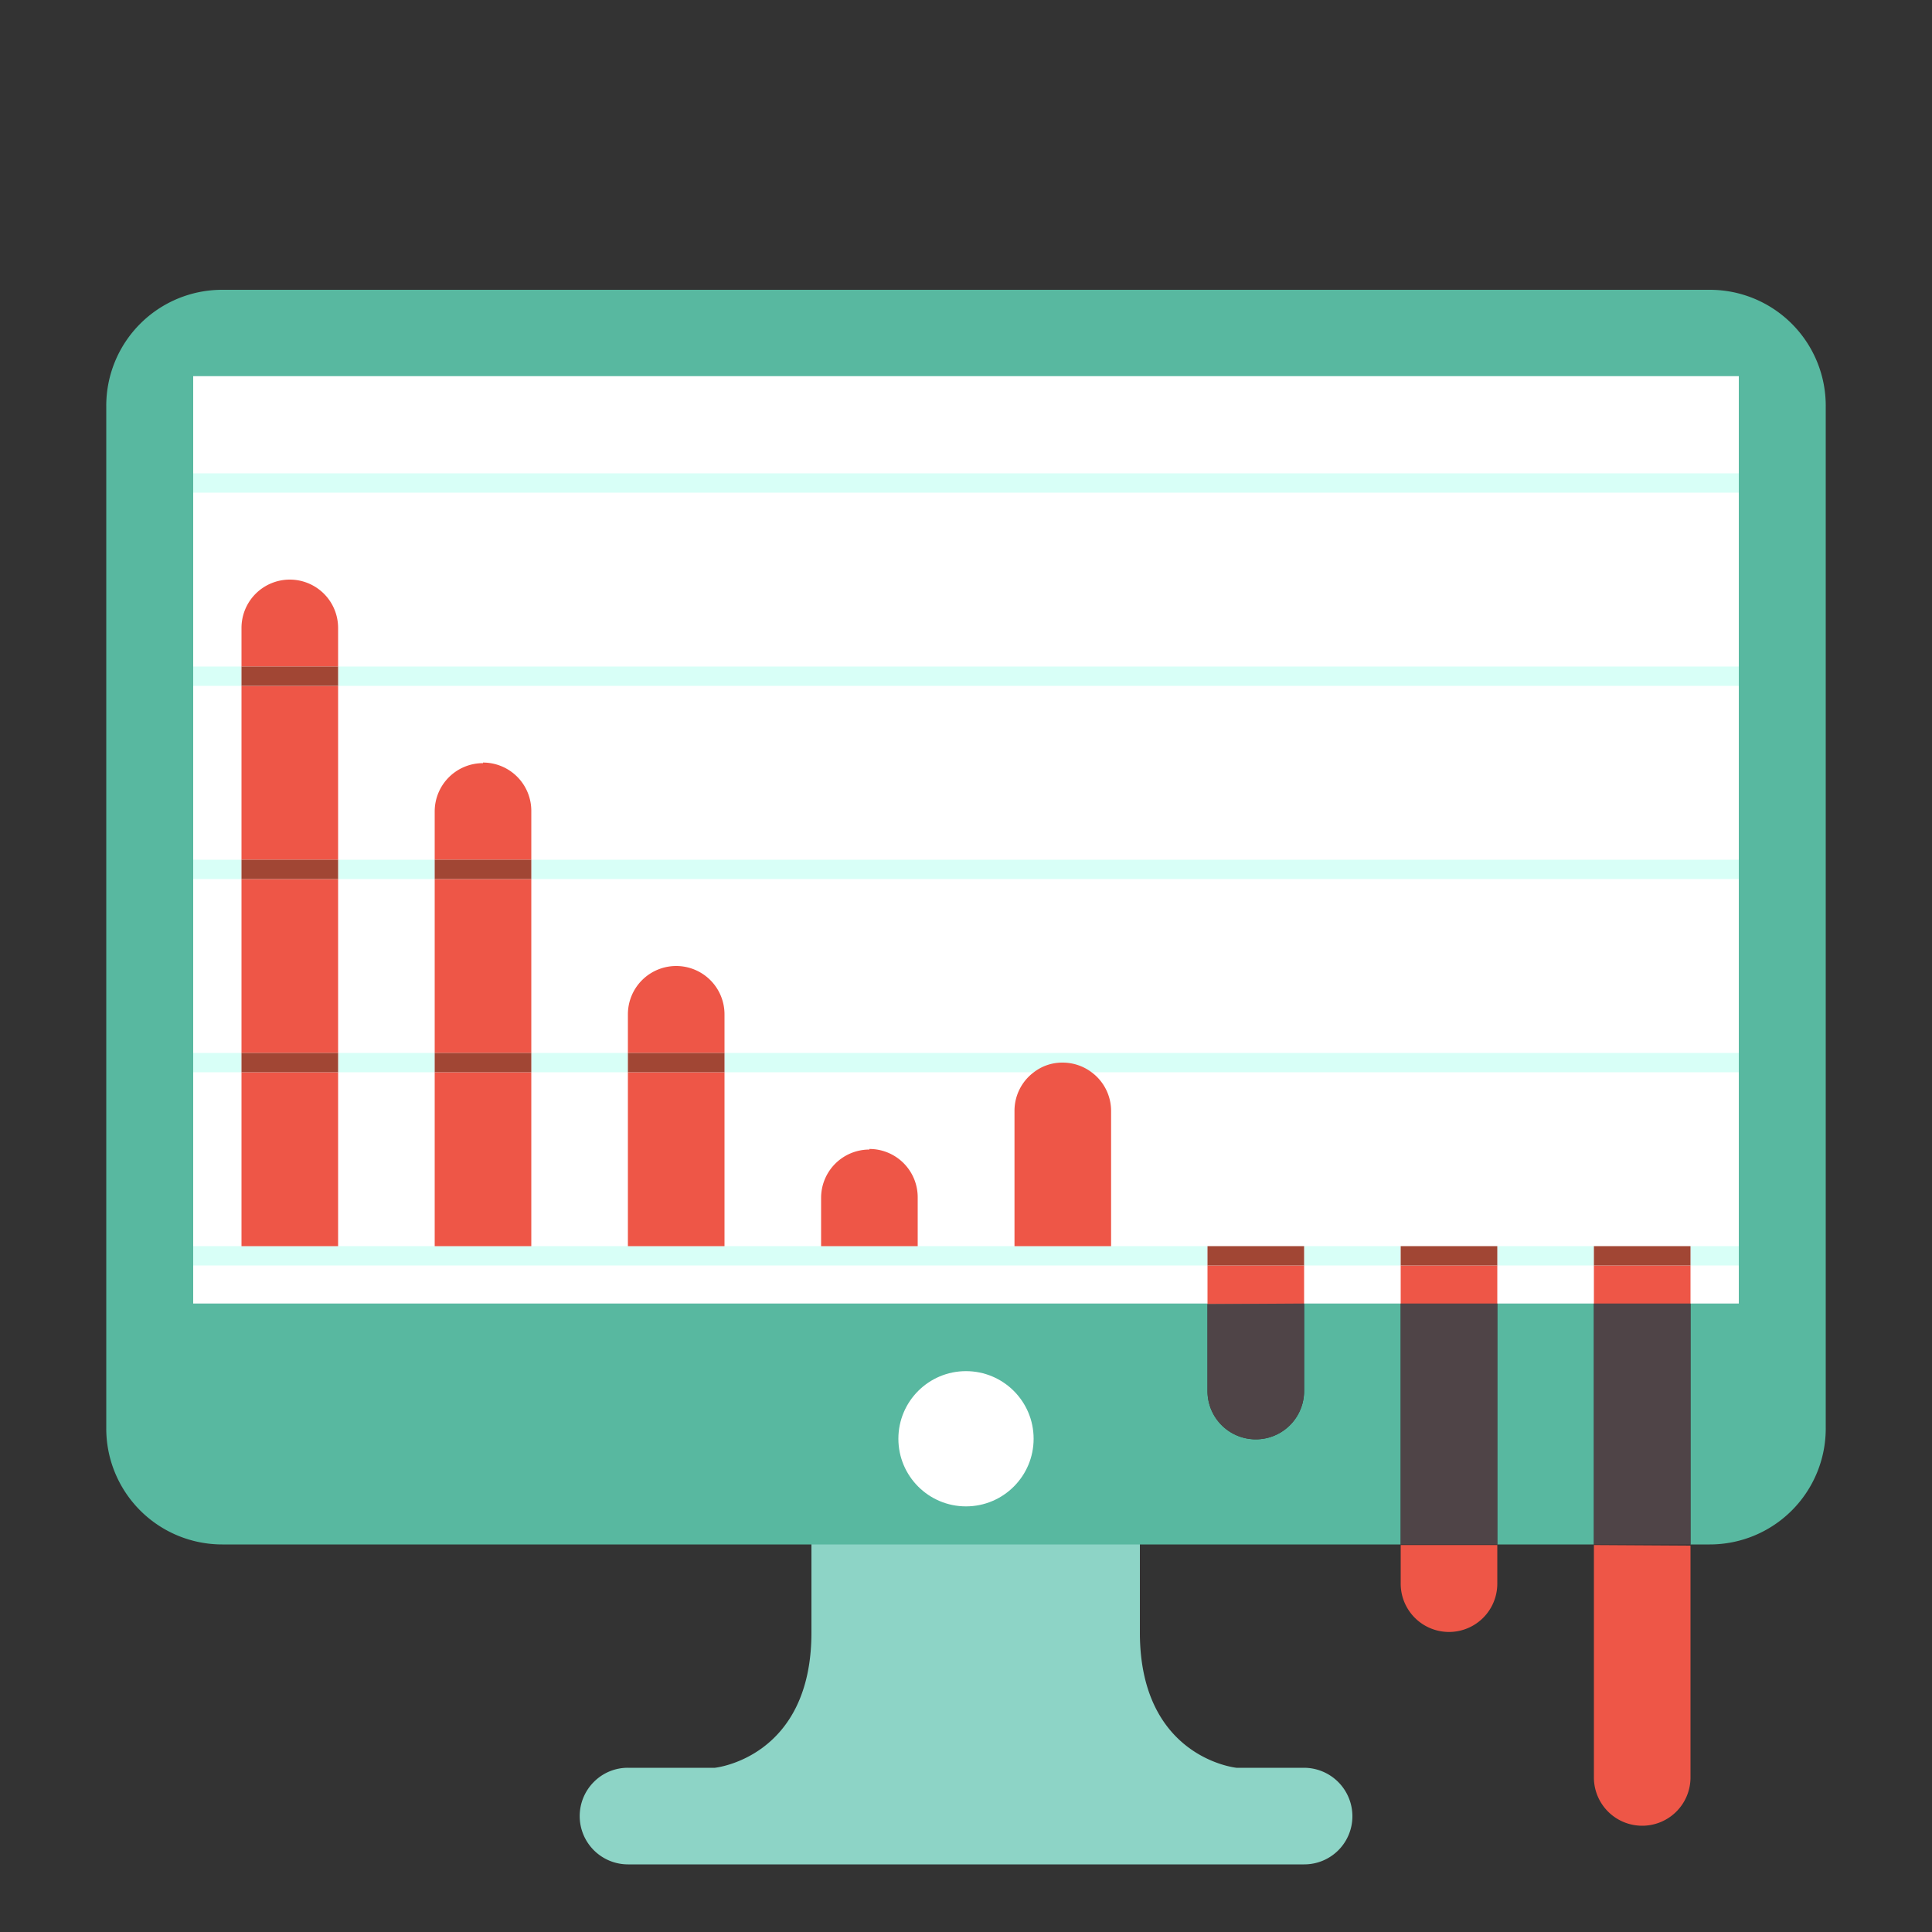 <svg xmlns="http://www.w3.org/2000/svg" viewBox="0 0 100 100"><rect x="0" y="0" width="100" height="100" fill="#333333" stroke="none"/><defs><style>.cls-1{fill:none;}.cls-2{fill:#8dd4c6;}.cls-3{fill:#58b8a0;}.cls-4{fill:#fff;}.cls-5{fill:#d8fff7;}.cls-6{fill:#ee5647;}.cls-7{fill:#a14634;}.cls-8{fill:#4f4447;}</style></defs><title>home_2</title><g id="Livello_2" data-name="Livello 2"><g id="HOME"><g id="home_2"><rect id="box" class="cls-1" width="100" height="100"/><path class="cls-2" d="M70,94a2.49,2.49,0,0,1-2.5,2.5h-35a2.5,2.5,0,0,1-1.77-4.26,2.47,2.47,0,0,1,1.77-.74H37s5-.5,5-7v-10H59v10c0,6.5,5,7,5,7h3.5A2.51,2.51,0,0,1,70,94Z"/><path class="cls-3" d="M88.5,15h-77a6,6,0,0,0-6,6V73.94a6,6,0,0,0,6,6h61V67.47h5V79.94h5V67.47h5V79.94h1a6,6,0,0,0,6-6V21A6,6,0,0,0,88.5,15Zm-21,57a2.5,2.5,0,0,1-5,0v-4.5h5Z"/><rect class="cls-4" x="10" y="19.47" width="80" height="48"/><circle class="cls-4" cx="50" cy="74.47" r="3.5"/><path class="cls-5" d="M10,24.5v1H90v-1Zm7.5,10v1H90v-1Zm-7.5,1h2.5v-1H10Zm7.5,9v1h5v-1Zm10,0v1H90v-1ZM10,44.5v1h2.5v-1Zm17.5,10v1h5v-1ZM10,54.5v1h2.5v-1Zm7.5,0v1h5v-1Zm20,0v1H90v-1Zm50,10v1H90v-1Zm-20,0v1h5v-1ZM10,64.5v1H62.5v-1Zm67.5,0v1h5v-1Z"/><path class="cls-6" d="M12.5,45.5v9h5v-9Zm0-1h5v-9h-5ZM15,30a2.5,2.5,0,0,0-2.5,2.5v2h5v-2A2.5,2.5,0,0,0,15,30ZM12.5,55.5v9h5v-9Zm10,0v9h5v-9Zm2.5-16A2.5,2.5,0,0,0,22.5,42V44.5h5V42A2.5,2.5,0,0,0,25,39.47Zm-2.5,6v9h5v-9ZM35,50a2.5,2.5,0,0,0-2.5,2.5v2h5v-2A2.5,2.5,0,0,0,35,50Zm-2.5,5.5v9h5v-9Zm12.5,4A2.5,2.5,0,0,0,42.5,62v2.5h5V62A2.5,2.5,0,0,0,45,59.47Zm11.5-4A2.5,2.5,0,0,0,55,55a2.41,2.41,0,0,0-1.49.5,2.49,2.49,0,0,0-1,2v7h5v-7A2.49,2.49,0,0,0,56.5,55.5Zm6,10v2h5v-2Zm0-1v0h5v0Zm10,15.47v2a2.5,2.5,0,0,0,5,0v-2Zm0-15.47v0h5v0Zm0,1v2h5v-2Zm10,0v2h5v-2Zm0-1v0h5v0Zm0,15.47V92a2.5,2.5,0,0,0,5,0v-12Z"/><rect class="cls-7" x="22.5" y="54.5" width="5" height="1"/><rect class="cls-7" x="32.5" y="54.5" width="5" height="1"/><rect class="cls-7" x="12.5" y="34.5" width="5" height="1"/><rect class="cls-7" x="22.5" y="44.5" width="5" height="1"/><rect class="cls-7" x="12.5" y="44.5" width="5" height="1"/><rect class="cls-7" x="12.5" y="54.5" width="5" height="1"/><rect class="cls-7" x="62.5" y="64.5" width="5" height="1"/><rect class="cls-7" x="72.5" y="64.5" width="5" height="1"/><rect class="cls-7" x="82.5" y="64.5" width="5" height="1"/><path class="cls-8" d="M67.5,67.47V72a2.5,2.5,0,0,1-5,0v-4.5Z"/><rect class="cls-8" x="72.5" y="67.47" width="5" height="12.47"/><rect class="cls-8" x="82.5" y="67.47" width="5" height="12.47"/></g></g></g></svg>